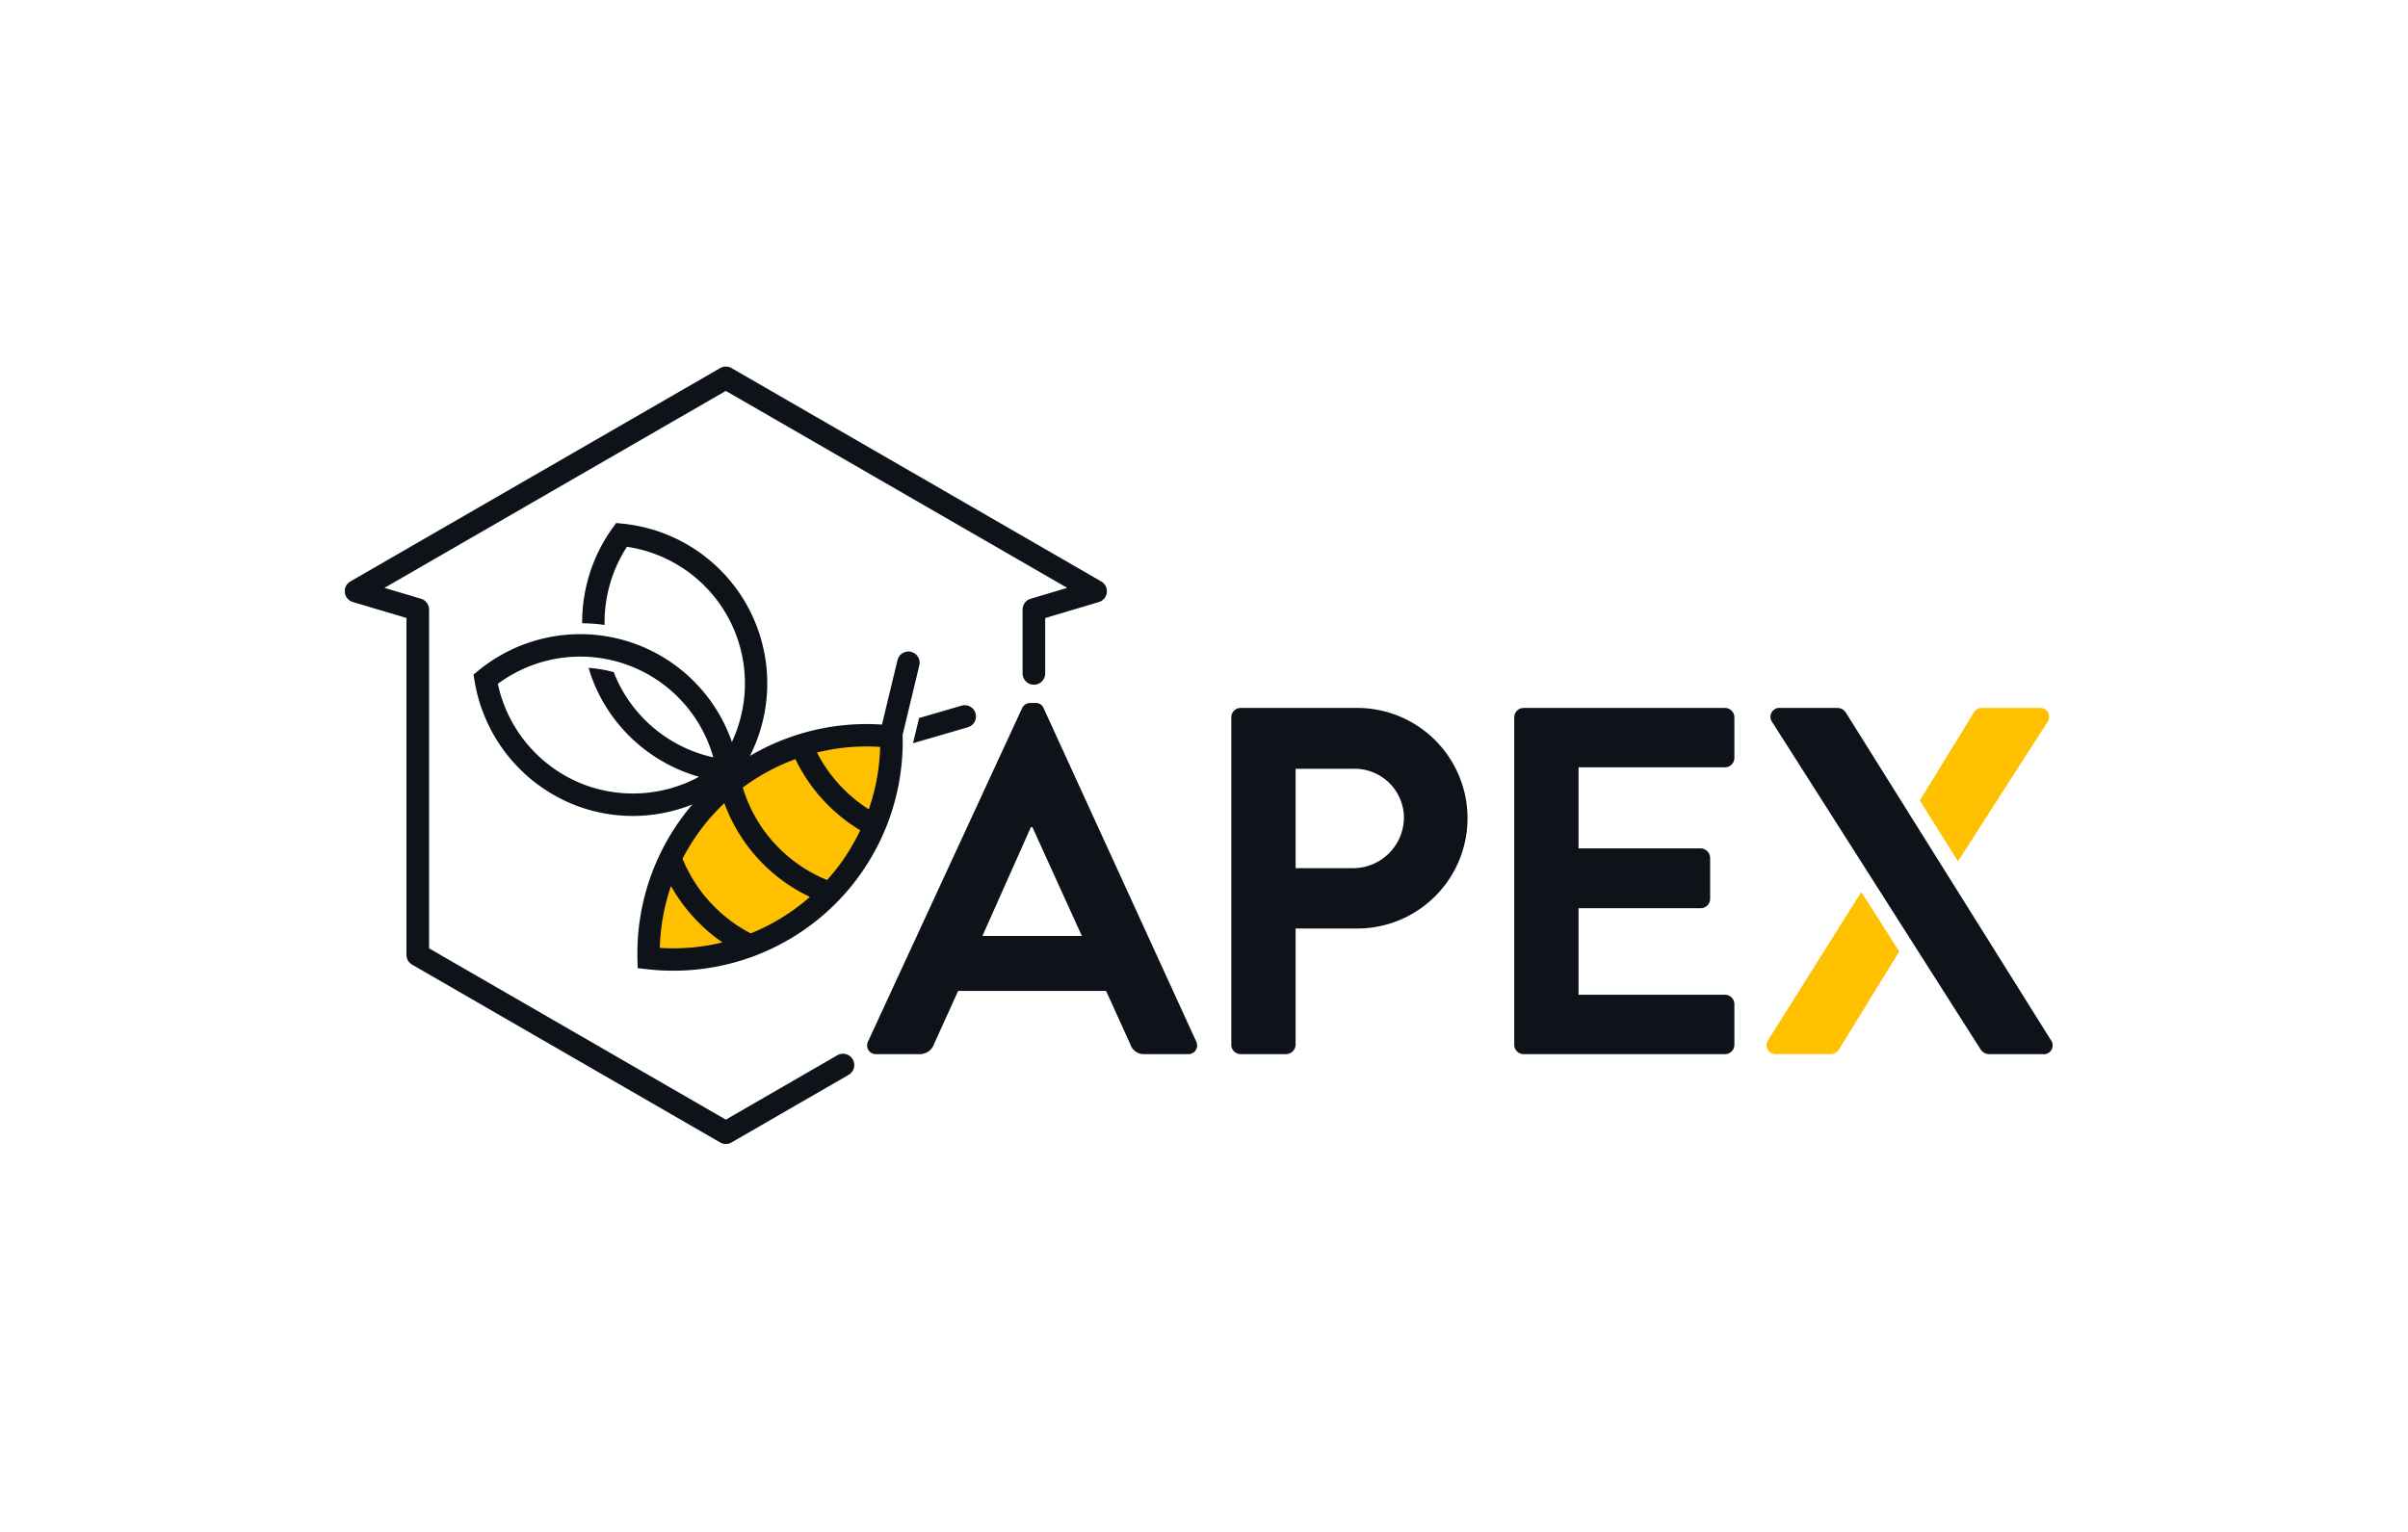 <svg xmlns="http://www.w3.org/2000/svg" xmlns:xlink="http://www.w3.org/1999/xlink" width="220" height="140" viewBox="0 0 220 140">
  <defs>
    <clipPath id="clip-path">
      <rect id="Rectangle_25027" data-name="Rectangle 25027" width="156.026" height="71.048" fill="none"/>
    </clipPath>
  </defs>
  <g id="apex" transform="translate(0 -1)">
    <rect id="Rectangle_6421" data-name="Rectangle 6421" width="220" height="140" transform="translate(0 1)" fill="#fff" opacity="0"/>
    <g id="Group_199596" data-name="Group 199596" transform="translate(31.5 34.5)">
      <g id="Group_199595" data-name="Group 199595" clip-path="url(#clip-path)">
        <path id="Path_117917" data-name="Path 117917" d="M34.814,71.047a1.033,1.033,0,0,1-.516-.139L6.151,54.659a1.033,1.033,0,0,1-.516-.894V22.977l-4.9-1.459a1.033,1.033,0,0,1-.221-1.884L34.3.138a1.032,1.032,0,0,1,1.032,0l33.78,19.5a1.033,1.033,0,0,1-.221,1.884l-4.9,1.459v5.029a1.033,1.033,0,1,1-2.065,0v-5.8a1.032,1.032,0,0,1,.737-.99L66,20.224l-31.187-18-31.187,18,3.337.994a1.032,1.032,0,0,1,.737.99v30.96L34.814,68.822,45,62.939a1.032,1.032,0,0,1,1.032,1.789L35.33,70.909a1.032,1.032,0,0,1-.516.139" transform="translate(0 0)" fill="#0d1319"/>
        <path id="Path_117918" data-name="Path 117918" d="M85.783,100.368A19.876,19.876,0,0,0,92.269,85.2a19.914,19.914,0,0,0-22.184,20.24,19.877,19.877,0,0,0,15.7-5.073" transform="translate(-42.325 -51.379)" fill="#ffc000"/>
        <path id="Path_117919" data-name="Path 117919" d="M136.789,78.887a1.026,1.026,0,0,0-1.27-.7l-3.885,1.13-.555,2.3,5.012-1.457a1.025,1.025,0,0,0,.7-1.27" transform="translate(-79.165 -47.198)" fill="#0d1319"/>
        <path id="Path_117920" data-name="Path 117920" d="M70.406,49.139a1.025,1.025,0,1,0-1.992-.48L67,54.52a20.965,20.965,0,0,0-12.06,2.862A14.669,14.669,0,0,0,43.307,36.159l-.591-.061-.346.482a14.771,14.771,0,0,0-2.759,8.681,15.558,15.558,0,0,1,2.049.152A12.726,12.726,0,0,1,43.7,38.272a12.622,12.622,0,0,1,9.592,17.835,14.67,14.67,0,0,0-23.15-6.53l-.46.375.1.586a14.758,14.758,0,0,0,9.29,11.386,14.594,14.594,0,0,0,5.179.946,14.742,14.742,0,0,0,5.43-1.052A20.961,20.961,0,0,0,44.66,75.885l.019.894.888.1a20.975,20.975,0,0,0,16.5-5.333h0A20.955,20.955,0,0,0,68.891,55.6l0-.162ZM39.79,60.007a12.7,12.7,0,0,1-7.883-9.21,12.629,12.629,0,0,1,19.684,6.717,12.7,12.7,0,0,1-8.833-7.155c-.094-.208-.178-.419-.26-.63a11.628,11.628,0,0,0-2.3-.392,14.548,14.548,0,0,0,.688,1.863,14.747,14.747,0,0,0,9.4,8.091,12.693,12.693,0,0,1-10.5.716m6.92,14.92a18.971,18.971,0,0,1,1.019-5.652,15.578,15.578,0,0,0,4.7,5.153,18.929,18.929,0,0,1-5.721.5m8.3-1.328a13.436,13.436,0,0,1-6.222-6.82A18.851,18.851,0,0,1,52.6,61.7a15.285,15.285,0,0,0,7.818,8.569A18.877,18.877,0,0,1,55.013,73.6m6.977-4.876a13.253,13.253,0,0,1-7.706-8.446,18.884,18.884,0,0,1,4.808-2.6,15.379,15.379,0,0,0,5.926,6.5,18.869,18.869,0,0,1-3.029,4.55M65.8,62.263a13.351,13.351,0,0,1-4.737-5.191,18.893,18.893,0,0,1,5.774-.512,18.918,18.918,0,0,1-1.038,5.7" transform="translate(-17.923 -21.801)" fill="#0d1319"/>
        <path id="Path_117921" data-name="Path 117921" d="M120.59,108.548l14.056-30.418a.813.813,0,0,1,.768-.5h.452a.769.769,0,0,1,.769.5l13.92,30.418a.8.8,0,0,1-.768,1.175h-3.932a1.3,1.3,0,0,1-1.311-.9l-2.215-4.882H128.816l-2.215,4.882a1.364,1.364,0,0,1-1.311.9h-3.932a.8.8,0,0,1-.768-1.175m19.526-9.628-4.52-9.943h-.135l-4.429,9.943Z" transform="translate(-72.776 -46.886)" fill="#0d1319"/>
        <path id="Path_117922" data-name="Path 117922" d="M204.5,79.632a.858.858,0,0,1,.859-.858h10.621a10.079,10.079,0,1,1,.045,20.158h-5.649v10.622a.889.889,0,0,1-.858.858h-4.158a.858.858,0,0,1-.859-.858Zm11.118,13.786a4.658,4.658,0,0,0,4.656-4.7,4.509,4.509,0,0,0-4.656-4.384h-5.242v9.085Z" transform="translate(-123.506 -47.576)" fill="#0d1319"/>
        <path id="Path_117923" data-name="Path 117923" d="M269.775,79.633a.858.858,0,0,1,.859-.858h18.395a.858.858,0,0,1,.859.858V83.34a.858.858,0,0,1-.859.858H275.651v7.412h11.163a.889.889,0,0,1,.859.859v3.751a.858.858,0,0,1-.859.858H275.651v7.91h13.378a.857.857,0,0,1,.859.859v3.706a.858.858,0,0,1-.859.859H270.634a.858.858,0,0,1-.859-.859Z" transform="translate(-162.931 -47.576)" fill="#0d1319"/>
        <path id="Path_117924" data-name="Path 117924" d="M328.113,134.79c-.361.588,0,1.266.814,1.266h4.88a.986.986,0,0,0,.768-.407l5.522-8.969-3.465-5.446Z" transform="translate(-198.079 -73.219)" fill="#ffc000"/>
        <path id="Path_117925" data-name="Path 117925" d="M375.007,80.043a.812.812,0,0,0-.768-1.265H369a.833.833,0,0,0-.723.406l-4.936,8.049,3.482,5.562Z" transform="translate(-219.438 -47.578)" fill="#ffc000"/>
        <path id="Path_117926" data-name="Path 117926" d="M354.516,109.148,335.761,79.184a.9.9,0,0,0-.724-.407h-5.242a.813.813,0,0,0-.768,1.266L348.1,110.007a.919.919,0,0,0,.769.407h4.881a.807.807,0,0,0,.768-1.266" transform="translate(-198.631 -47.577)" fill="#0d1319"/>
      </g>
    </g>
  </g>
</svg>
